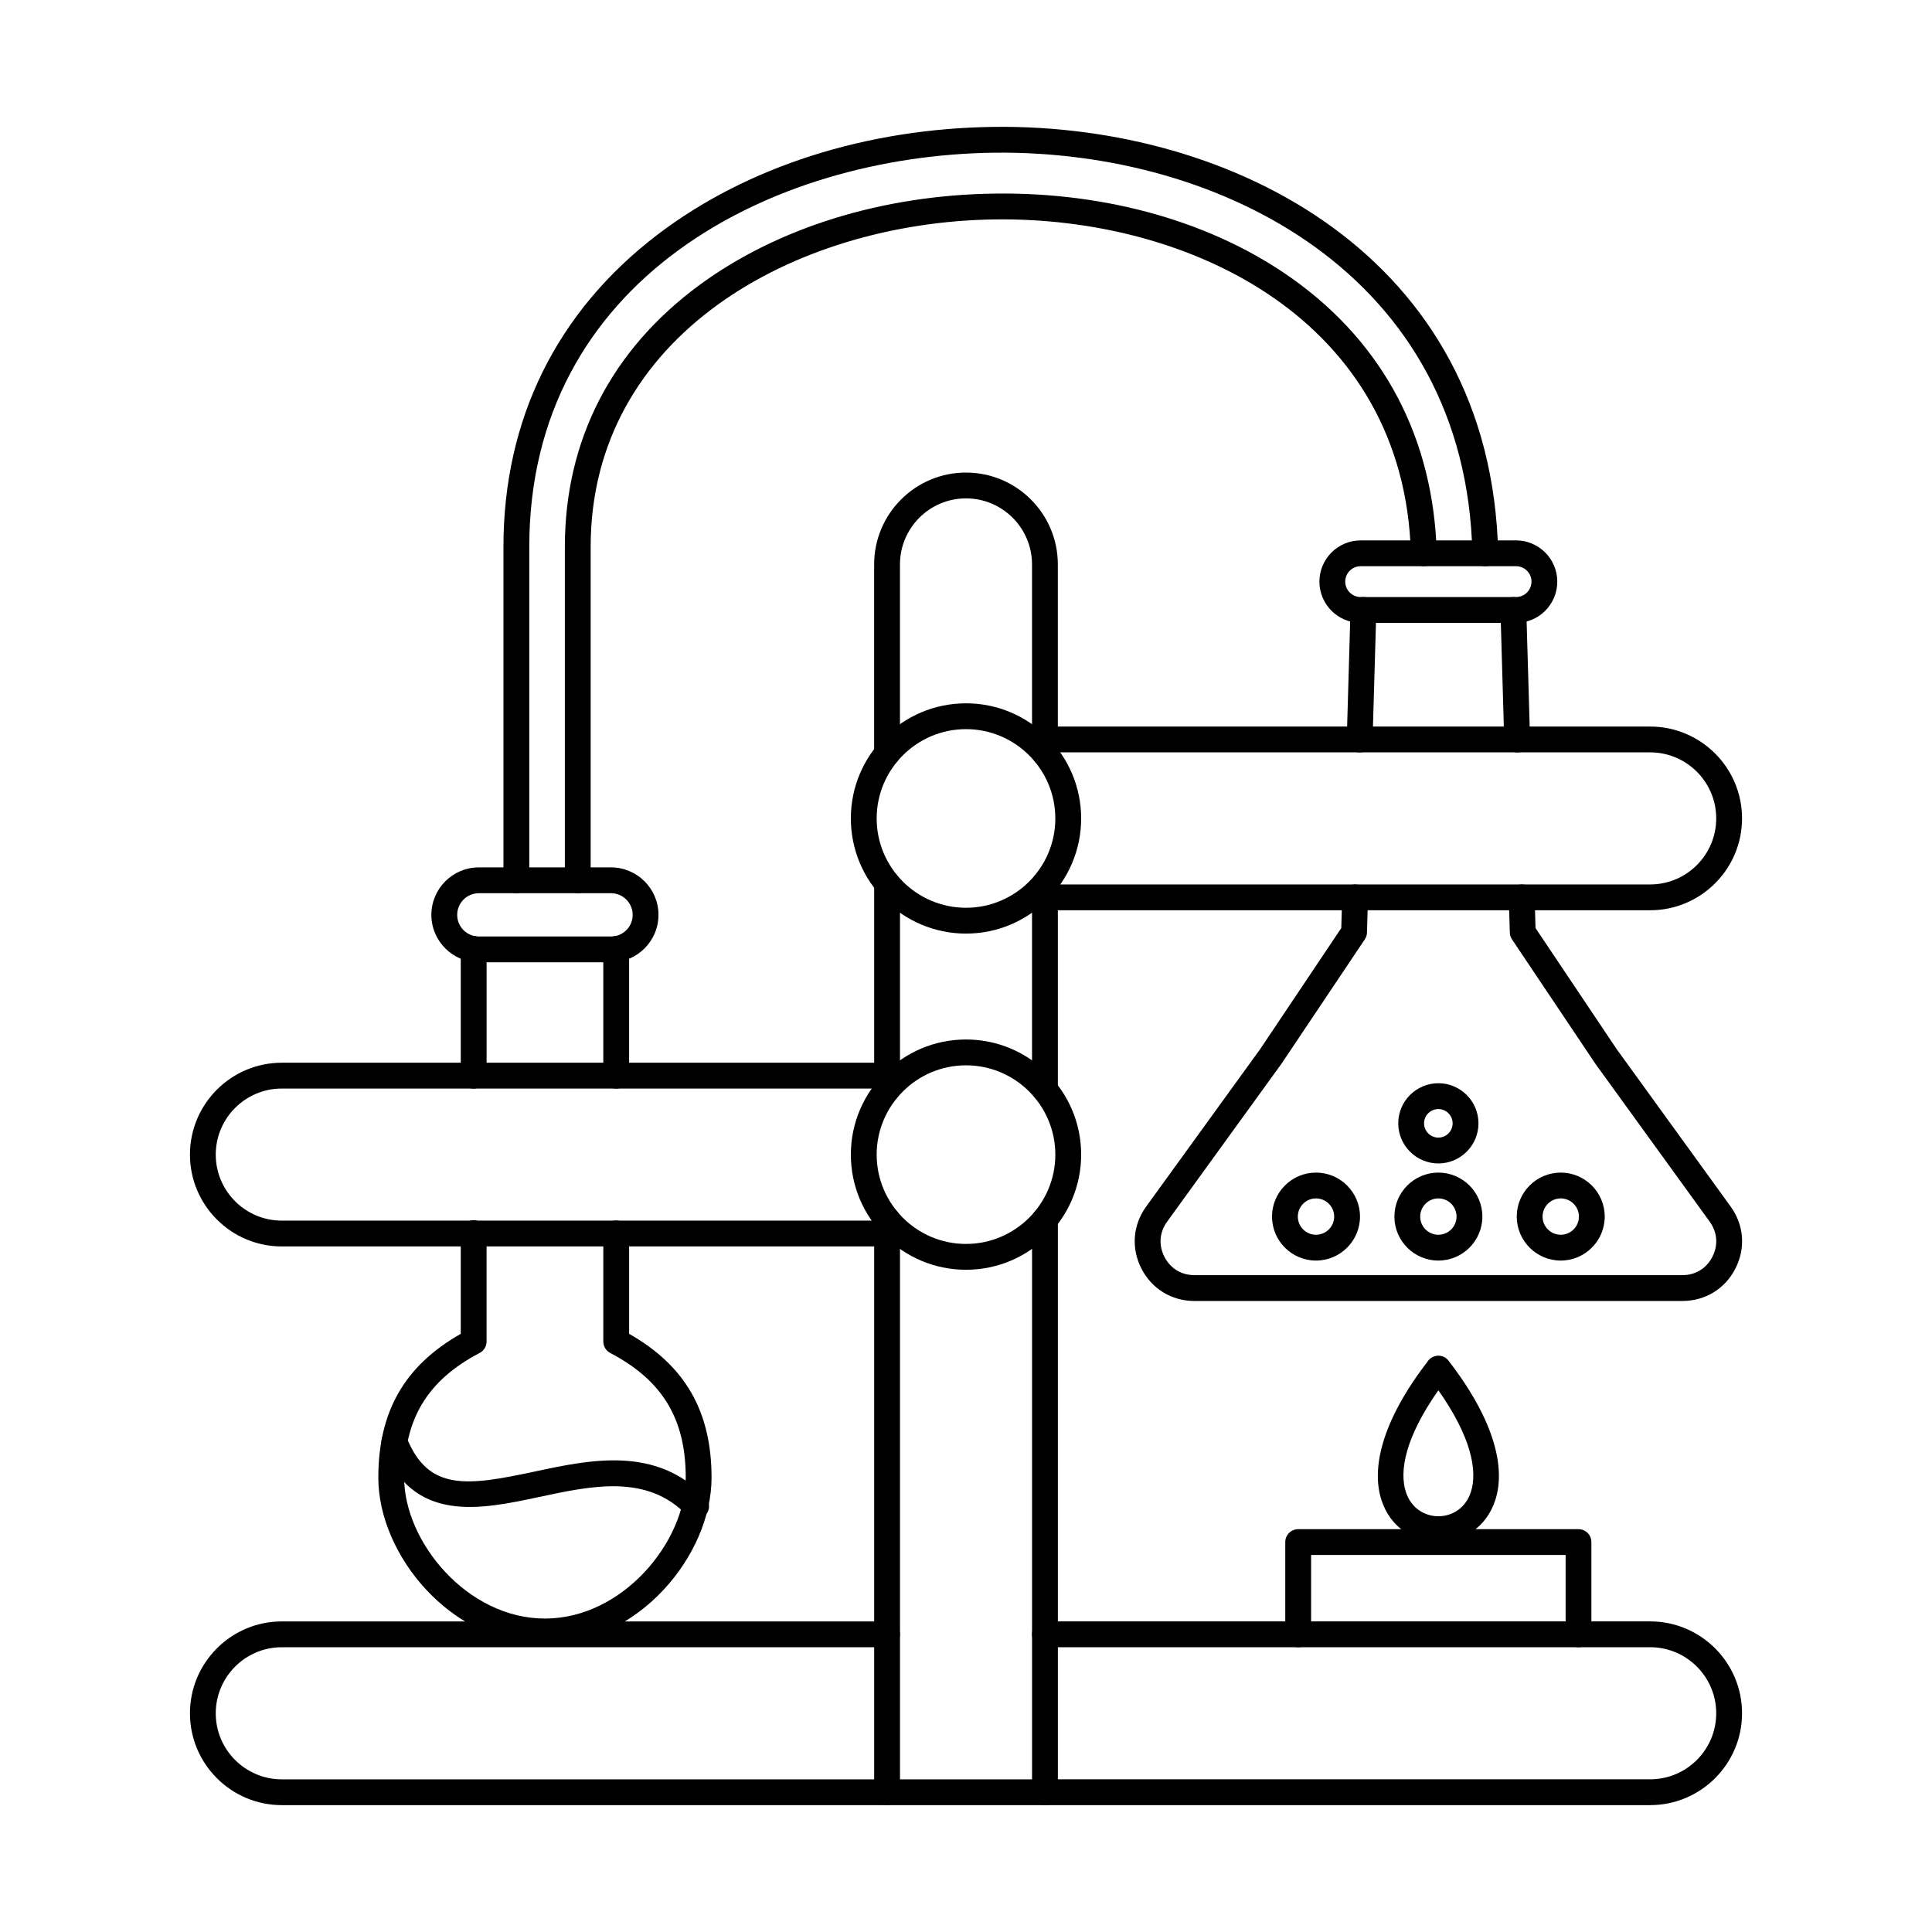 <?xml version="1.0" encoding="UTF-8"?>
<!-- Uploaded to: SVG Repo, www.svgrepo.com, Generator: SVG Repo Mixer Tools -->
<svg fill="#000000" width="800px" height="800px" version="1.1" viewBox="144 144 512 512" xmlns="http://www.w3.org/2000/svg">
 <g>
  <path d="m528.06 504.84c12.57 16.359 14.766 28.652 12.246 36.578-2.383 7.5-8.75 11.246-15.121 11.246s-12.738-3.75-15.121-11.246c-2.531-7.961-0.305-20.332 12.422-36.809l-0.008-0.008c1.156-1.496 3.305-1.77 4.801-0.617 0.316 0.246 0.578 0.535 0.785 0.852zm5.75 34.52c1.773-5.582 0.121-14.477-8.625-26.922-8.75 12.445-10.402 21.34-8.625 26.922 1.371 4.309 5 6.465 8.625 6.465s7.258-2.156 8.625-6.465z"/>
  <path d="m280.84 380.71c-1.891 0-3.422-1.531-3.422-3.422v-88.375c0-33.773 14.129-62.391 40.875-82.762 23.648-18.016 55.363-28.148 89.305-28.527 63.016-0.719 131.67 34.332 133.43 112.93 0.043 1.887-1.453 3.453-3.34 3.496-1.898 0.055-3.457-1.453-3.492-3.344-1.656-73.949-66.758-106.89-126.51-106.24-59.441 0.664-123.42 33.637-123.42 104.45v88.375c0 1.891-1.531 3.422-3.418 3.422zm16.277 0c-1.891 0-3.422-1.531-3.422-3.422v-88.375c0-28.289 12.383-52.312 35.805-69.477 20.68-15.152 48.387-23.723 78.008-24.133 29.996-0.426 58.125 7.641 79.168 22.684 24.066 17.207 37.23 42.293 38.07 72.543 0.055 1.887-1.434 3.461-3.324 3.516-1.895 0.047-3.465-1.438-3.519-3.324-1.719-61.887-58.41-89.285-110.3-88.574-53.203 0.738-107.07 30.777-107.07 86.766v88.375c0 1.891-1.531 3.422-3.418 3.422z" fill-rule="evenodd"/>
  <path d="m420.92 347.11c-1.891 0-3.422-1.531-3.422-3.422v-50.113c0-9.648-7.852-17.5-17.5-17.5-9.648 0-17.496 7.852-17.496 17.5v50.113c0 1.891-1.531 3.422-3.422 3.422s-3.422-1.531-3.422-3.422v-50.113c0-13.422 10.914-24.34 24.34-24.34 13.426 0 24.34 10.918 24.34 24.344v50.113c0 1.891-1.531 3.422-3.418 3.422zm-41.836 89.09c-1.891 0-3.422-1.531-3.422-3.418v-54.672c0-1.887 1.531-3.422 3.422-3.422s3.422 1.531 3.422 3.422v54.668c0 1.891-1.531 3.422-3.418 3.422zm41.836 0c-1.891 0-3.422-1.531-3.422-3.418v-54.672c0-1.887 1.531-3.422 3.422-3.422s3.422 1.531 3.422 3.422v54.668c0 1.891-1.531 3.422-3.418 3.422zm0 186.19h-41.836c-1.891 0-3.422-1.531-3.422-3.422v-151.77c0-1.891 1.531-3.422 3.422-3.422s3.422 1.531 3.422 3.422v148.35h34.996v-148.35c0-1.891 1.531-3.422 3.422-3.422s3.422 1.531 3.422 3.422v151.77c0 1.887-1.531 3.422-3.418 3.422z" fill-rule="evenodd"/>
  <path d="m581.32 385.23h-160.4c-1.891 0-3.422-1.531-3.422-3.422s1.531-3.422 3.422-3.422h160.4c9.648 0 17.496-7.852 17.496-17.5s-7.848-17.5-17.496-17.5h-160.4c-1.891 0-3.422-1.531-3.422-3.418 0-1.891 1.531-3.422 3.422-3.422h160.4c13.418 0 24.34 10.922 24.34 24.34 0 13.422-10.922 24.344-24.34 24.34z" fill-rule="evenodd"/>
  <path d="m400 337.23c-13.051 0-23.672 10.617-23.672 23.668s10.621 23.668 23.672 23.668 23.672-10.617 23.672-23.668-10.621-23.668-23.672-23.668zm0 54.18c-16.82 0-30.516-13.688-30.516-30.512s13.695-30.512 30.516-30.512 30.516 13.688 30.516 30.512-13.695 30.512-30.512 30.512z" fill-rule="evenodd"/>
  <path d="m504.33 343.39h-0.109c-1.887-0.055-3.367-1.629-3.312-3.519l0.988-34.332c0.055-1.891 1.586-3.367 3.519-3.32 1.891 0.055 3.375 1.629 3.324 3.519l-0.996 34.332c-0.055 1.855-1.57 3.32-3.41 3.32zm41.723 0c-1.844 0-3.367-1.465-3.422-3.32l-0.988-34.332c-0.055-1.887 1.434-3.461 3.324-3.516 1.926-0.055 3.457 1.434 3.512 3.32l1 34.332c0.051 1.891-1.438 3.465-3.324 3.519h-0.098zm43.789 145.38h-129.31c-6.051 0-11.297-3.215-14.051-8.602-2.754-5.387-2.273-11.527 1.273-16.426l30.203-41.715 21.496-32.074 0.242-8.238c0.055-1.891 1.668-3.363 3.512-3.32 1.891 0.055 3.375 1.629 3.324 3.519l-0.266 9.227c-0.02 0.645-0.215 1.27-0.578 1.805l-22.074 32.945c-0.027 0.031-0.047 0.066-0.074 0.102l-30.238 41.762c-2.039 2.812-2.301 6.207-0.723 9.301 1.586 3.094 4.481 4.871 7.957 4.871h129.31c3.484 0 6.379-1.773 7.957-4.871 1.586-3.098 1.32-6.484-0.711-9.301l-30.238-41.762c-0.027-0.035-0.055-0.066-0.07-0.102l-22.086-32.945c-0.355-0.535-0.562-1.16-0.578-1.805l-0.266-9.227c-0.055-1.887 1.426-3.465 3.312-3.519 1.898-0.035 3.465 1.434 3.519 3.32l0.25 8.238 21.5 32.074 30.203 41.715c3.547 4.898 4.016 11.039 1.266 16.426-2.742 5.387-8 8.602-14.051 8.602z" fill-rule="evenodd"/>
  <path d="m504.59 294.05c-2.254 0-4.09 1.832-4.09 4.086 0 2.254 1.836 4.086 4.09 4.086h41.18c2.254 0 4.09-1.832 4.09-4.086 0-2.254-1.836-4.086-4.09-4.086zm41.18 15.016h-41.18c-6.023 0-10.934-4.902-10.934-10.926 0-6.027 4.91-10.93 10.93-10.93h41.18c6.031 0 10.93 4.902 10.93 10.93 0 6.027-4.898 10.93-10.93 10.926z" fill-rule="evenodd"/>
  <path d="m492.75 461.59c-2.652 0-4.812 2.16-4.812 4.816s2.156 4.816 4.812 4.816 4.82-2.16 4.82-4.816-2.164-4.816-4.82-4.816zm0 16.473c-6.422 0-11.652-5.231-11.652-11.656 0-6.43 5.231-11.656 11.652-11.656 6.434 0 11.664 5.231 11.664 11.656s-5.231 11.656-11.66 11.656z" fill-rule="evenodd"/>
  <path d="m525.18 461.59c-2.652 0-4.812 2.16-4.812 4.816s2.156 4.816 4.812 4.816 4.82-2.16 4.82-4.816-2.164-4.816-4.82-4.816zm0 16.473c-6.422 0-11.652-5.231-11.652-11.656 0-6.43 5.231-11.656 11.652-11.656 6.434 0 11.664 5.231 11.664 11.656s-5.231 11.656-11.66 11.656z" fill-rule="evenodd"/>
  <path d="m557.61 461.59c-2.656 0-4.812 2.16-4.812 4.816s2.156 4.816 4.812 4.816c2.664 0 4.82-2.16 4.82-4.816s-2.156-4.816-4.82-4.816zm0 16.473c-6.426 0-11.656-5.231-11.656-11.656 0-6.43 5.231-11.656 11.652-11.656 6.434 0 11.664 5.231 11.664 11.656s-5.231 11.656-11.66 11.656z" fill-rule="evenodd"/>
  <path d="m525.18 437.91c-2.086 0-3.789 1.699-3.789 3.785 0 2.086 1.703 3.785 3.785 3.785 2.094 0 3.785-1.699 3.785-3.785 0-2.09-1.691-3.785-3.785-3.785zm0 14.414c-5.859 0-10.629-4.766-10.629-10.629 0-5.859 4.766-10.629 10.629-10.629 5.863 0 10.629 4.766 10.629 10.629 0 5.859-4.766 10.629-10.629 10.629z" fill-rule="evenodd"/>
  <path d="m562.33 580.53c-1.895 0-3.422-1.531-3.422-3.422v-21.016h-67.453v21.016c0 1.887-1.535 3.422-3.422 3.422-1.887 0-3.422-1.531-3.422-3.422v-24.438c0-1.891 1.531-3.422 3.422-3.422h74.293c1.891 0 3.41 1.535 3.41 3.422v24.438c0 1.887-1.523 3.422-3.414 3.422z" fill-rule="evenodd"/>
  <path d="m581.32 622.38h-160.4c-1.891 0-3.422-1.531-3.422-3.422s1.531-3.422 3.422-3.422h160.4c9.648 0 17.496-7.848 17.496-17.496 0-9.648-7.848-17.508-17.496-17.508h-160.4c-1.891 0-3.422-1.531-3.422-3.422 0-1.887 1.531-3.422 3.422-3.422h160.4c13.418 0 24.34 10.922 24.34 24.348 0 13.418-10.922 24.34-24.34 24.34z" fill-rule="evenodd"/>
  <path d="m379.08 622.38h-160.4c-13.418 0-24.34-10.922-24.34-24.34 0-13.426 10.922-24.348 24.34-24.348h160.4c1.887 0 3.418 1.531 3.418 3.422 0 1.887-1.531 3.422-3.422 3.422h-160.4c-9.648 0-17.5 7.859-17.5 17.508 0 9.648 7.848 17.496 17.496 17.496h160.4c1.887 0 3.418 1.531 3.418 3.422 0 1.887-1.531 3.422-3.418 3.422z" fill-rule="evenodd"/>
  <path d="m379.08 474.32h-160.4c-13.418 0-24.34-10.918-24.34-24.344 0-13.422 10.922-24.344 24.34-24.344h160.4c1.887 0 3.418 1.531 3.418 3.422s-1.531 3.422-3.422 3.422h-160.4c-9.648 0-17.5 7.852-17.5 17.5 0 9.648 7.848 17.5 17.496 17.5h160.4c1.887 0 3.418 1.531 3.418 3.422s-1.531 3.422-3.418 3.422z" fill-rule="evenodd"/>
  <path d="m400 426.32c-13.051 0-23.672 10.617-23.672 23.668s10.621 23.668 23.672 23.668 23.672-10.617 23.672-23.668-10.621-23.668-23.672-23.668zm0 54.18c-16.82 0-30.516-13.688-30.516-30.512s13.695-30.512 30.516-30.512 30.516 13.688 30.516 30.512-13.695 30.512-30.512 30.512z" fill-rule="evenodd"/>
  <path d="m328.48 546.58c-0.898 0-1.793-0.355-2.461-1.051-10.547-10.922-25.027-7.832-39.031-4.836-15.723 3.359-33.543 7.164-41.641-13.348-0.695-1.758 0.168-3.746 1.926-4.438 1.766-0.695 3.75 0.168 4.438 1.926 5.703 14.418 16.047 12.977 33.848 9.172 15.094-3.223 32.207-6.875 45.383 6.781 1.32 1.355 1.273 3.527-0.082 4.836-0.664 0.641-1.523 0.961-2.379 0.961z" fill-rule="evenodd"/>
  <path d="m269.53 432.48c-1.891 0-3.422-1.531-3.422-3.422v-33.562c0-1.887 1.531-3.422 3.422-3.422s3.422 1.531 3.422 3.422v33.562c0 1.891-1.531 3.422-3.418 3.422zm37.773 0c-1.887 0-3.422-1.531-3.422-3.422v-33.562c0-1.887 1.531-3.422 3.418-3.422 1.891 0 3.422 1.531 3.422 3.422v33.562c0 1.891-1.535 3.422-3.422 3.422zm-18.887 147.3c-24.863 0-44.156-23.742-44.156-44.164 0-17.52 6.949-29.688 21.844-38.129v-26.699c0-1.891 1.531-3.422 3.422-3.422s3.422 1.531 3.422 3.422v28.727c0 1.273-0.703 2.441-1.836 3.031-13.836 7.258-20.008 17.457-20.008 33.066 0 16.902 16.641 37.32 37.312 37.32s37.312-20.422 37.312-37.32c0-15.609-6.176-25.809-20.02-33.066-1.121-0.59-1.824-1.758-1.824-3.031v-28.652c0-1.891 1.531-3.422 3.418-3.422 1.891 0 3.422 1.531 3.422 3.422v26.621c14.895 8.441 21.844 20.609 21.844 38.129 0 20.418-19.289 44.164-44.152 44.164z" fill-rule="evenodd"/>
  <path d="m270.9 380.71c-3.164 0-5.738 2.574-5.738 5.738 0 3.164 2.574 5.734 5.738 5.734h35.031c3.164 0 5.734-2.574 5.734-5.734 0-3.164-2.574-5.738-5.738-5.738h-35.031zm35.031 18.312h-35.031c-6.941 0-12.582-5.641-12.582-12.578s5.641-12.578 12.578-12.578h35.031c6.934 0 12.578 5.644 12.578 12.578 0 6.934-5.648 12.578-12.578 12.578z" fill-rule="evenodd"/>
 </g>
</svg>